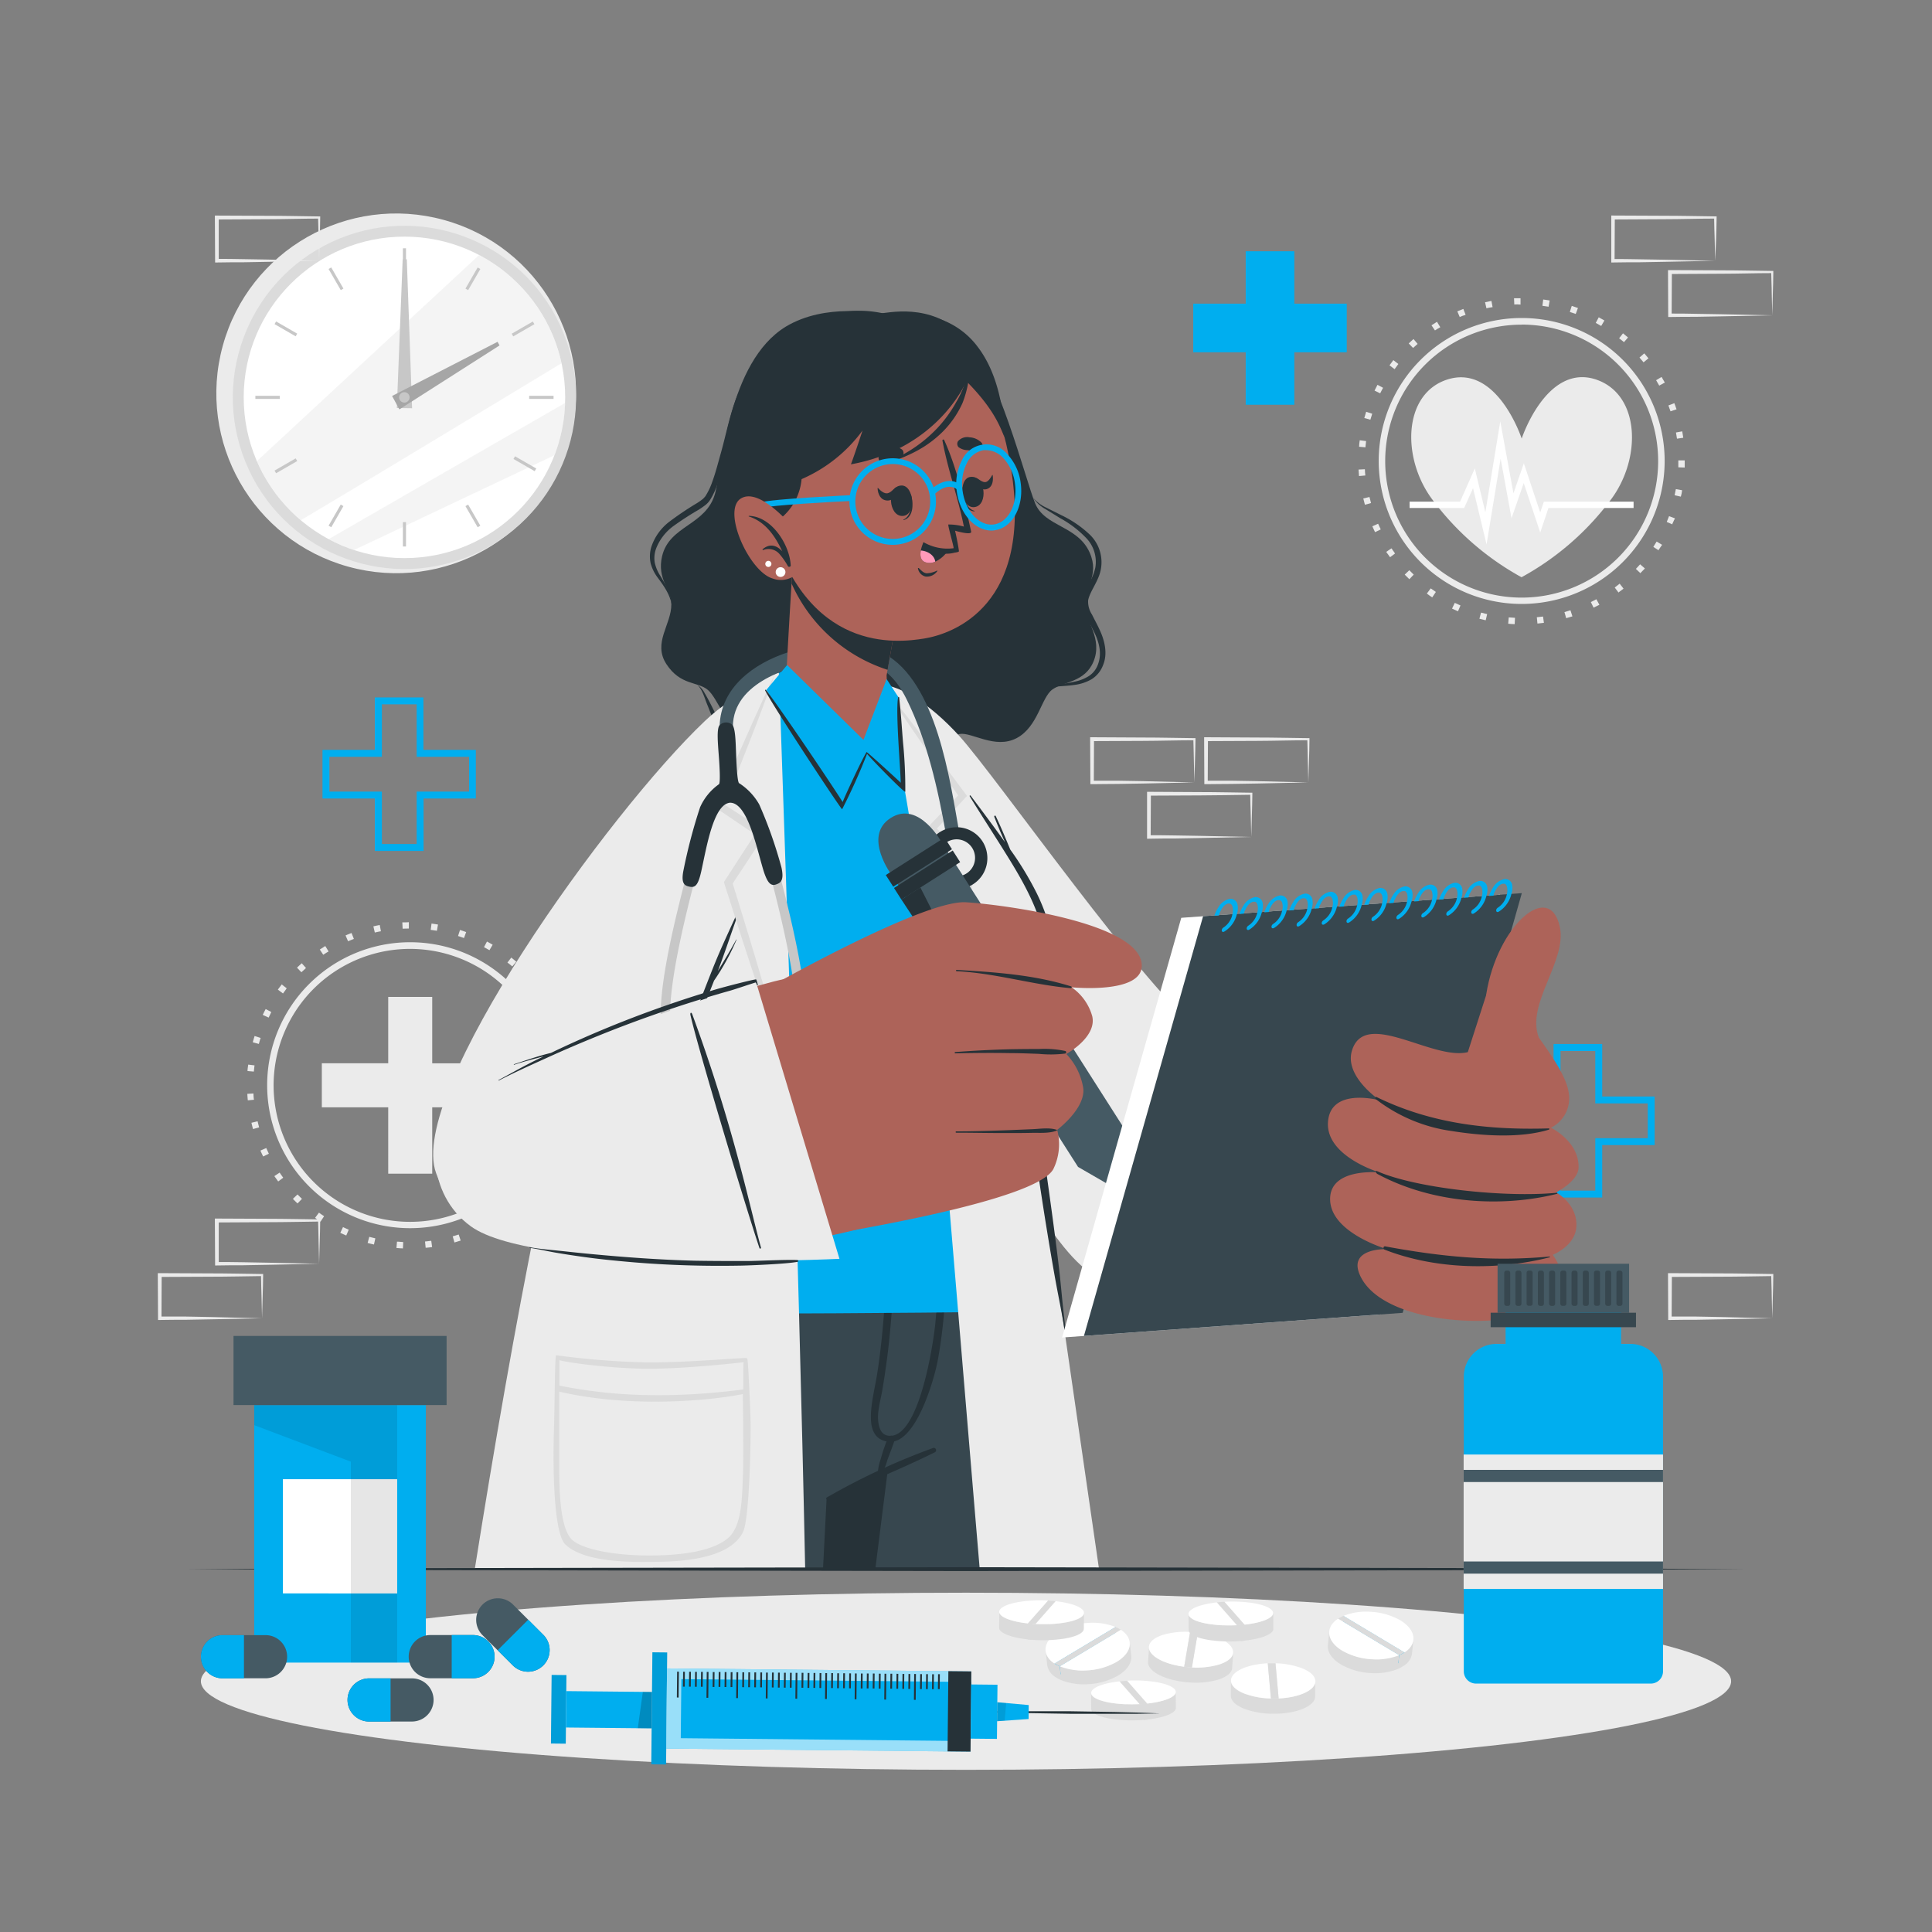 <svg xmlns="http://www.w3.org/2000/svg" viewBox="0 0 500 500"><rect x="0" y="0" width="500" height="500" fill="#808080" stroke="none"/><path d="M106.14 317.85a37 37 0 1 1 37-37 37 37 0 0 1-37 37m0-72.28a35.32 35.32 0 1 0 35.31 35.32 35.36 35.36 0 0 0-35.31-35.32" style="fill:#ebebeb"/><path d="M104.28 323.08c-.56 0-1.12-.06-1.68-.1l.14-1.64c.53 0 1.07.08 1.61.1Zm5.88-.15-.16-1.63c.54-.05 1.07-.12 1.61-.19l.22 1.63c-.55.08-1.1.14-1.67.19m-13.38-.85c-.55-.12-1.09-.26-1.64-.4l.43-1.59c.52.14 1.05.27 1.57.39Zm20.83-.53-.45-1.59c.52-.14 1-.3 1.55-.47l.51 1.57Zm-28-1.8c-.52-.22-1-.45-1.54-.69l.7-1.49c.49.24 1 .46 1.48.67Zm35.09-.9-.72-1.48c.49-.24 1-.48 1.44-.74l.78 1.45c-.52.26-1.02.52-1.53.77Zm-41.76-2.68c-.47-.31-.94-.63-1.39-1l1-1.34c.43.32.88.63 1.33.92Zm48.23-1.24-1-1.33 1.28-1 1 1.28c-.45.37-.86.72-1.31 1.05ZM77 311.45c-.41-.39-.81-.78-1.2-1.19l1.2-1.14c.38.39.76.77 1.15 1.14Zm59.82-1.53-1.19-1.13c.37-.39.73-.79 1.09-1.2l1.23 1.08c-.38.43-.75.84-1.14 1.25ZM72 305.76c-.33-.45-.65-.91-1-1.38l1.37-.91c.3.44.61.89.93 1.32Zm69.5-1.76-1.37-.9c.29-.45.58-.91.86-1.37l1.41.84c-.29.43-.59.94-.9 1.43m-73.39-4.7c-.25-.51-.48-1-.71-1.53l1.51-.66c.22.5.44 1 .67 1.47Zm77-2-1.51-.64c.21-.5.41-1 .6-1.51l1.54.58c-.25.53-.46 1.05-.68 1.57Zm-79.63-5.1c-.15-.54-.28-1.08-.41-1.63l1.6-.38c.12.53.25 1.05.4 1.57Zm81.93-2.12-1.6-.36c.12-.52.22-1.05.32-1.58l1.62.29c-.15.57-.26 1.1-.39 1.65Zm-83.28-5.32q-.08-.84-.12-1.68l1.59-.08q0 .81.12 1.62Zm84.25-2.19-1.64-.06v-1.79h1.65v.16c-.02.58-.03 1.12-.06 1.69Zm-82.68-5.24-1.64-.14c0-.56.11-1.12.18-1.67l1.63.2c-.06.54-.12 1.07-.17 1.61m80.61-2.25c-.08-.53-.16-1.07-.26-1.59l1.62-.3c.1.55.19 1.1.27 1.66ZM67 270.17l-1.59-.43q.23-.81.48-1.62l1.57.5c-.19.51-.34 1.03-.46 1.55m77.64-2.17c-.18-.52-.36-1-.55-1.53l1.54-.58c.2.52.39 1.05.57 1.58Zm-75.12-4.65-1.52-.7c.24-.51.49-1 .76-1.51l1.45.77c-.21.48-.46.96-.69 1.45Zm72.2-2c-.26-.47-.53-.94-.81-1.4l1.41-.85c.29.48.57 1 .84 1.46Zm-68.48-4.24-1.33-1c.33-.45.67-.9 1-1.34l1.29 1c-.31.47-.64.9-.96 1.34m64.42-1.79q-.51-.63-1-1.23l1.24-1.09c.37.42.73.85 1.08 1.28ZM78 251.62l-1.14-1.19c.41-.39.82-.77 1.24-1.14l1.09 1.23c-.38.36-.78.72-1.19 1.1m54.57-1.51c-.41-.36-.83-.7-1.25-1l1-1.29c.44.35.87.7 1.3 1.07Zm-48.9-3-.91-1.37 1.42-.91.86 1.41c-.44.24-.9.53-1.35.83Zm43-1.2-1.41-.79.77-1.45c.5.27 1 .54 1.47.83Zm-36.59-2.31-.65-1.51c.51-.22 1-.43 1.55-.63l.6 1.53c-.51.2-1.01.4-1.5.61m30-.83c-.51-.19-1-.36-1.54-.53l.51-1.57c.53.18 1.07.36 1.59.55ZM97 241.34l-.37-1.6c.54-.13 1.09-.24 1.65-.35l.3 1.62c-.58.1-1.07.21-1.58.33m16.07-.45c-.53-.09-1.06-.17-1.6-.24l.21-1.63c.56.07 1.12.16 1.67.25Zm-8.87-.54-.08-1.64c.56 0 1.12 0 1.69-.05v1.65c-.54 0-1.08.01-1.62.04Zm-3.73 63.4h11.39v-17.18h17.18v-11.39h-17.18V258h-11.39v17.18H83.29v11.39h17.18zm316.36-174.36a71.8 71.8 0 0 1-23.06 20 71.8 71.8 0 0 1-23-20c-8.12-10.74-7.72-27.56 3.89-31.2 12.84-4 19.15 15.31 19.15 15.31s6.4-19.45 19.16-15.31c11.53 3.81 11.97 20.46 3.86 31.2" style="fill:#ebebeb"/><path style="fill:#fff" d="m384.72 140.9-3.5-14.57-2.29 5.14H364.8v-1.65h13.07l3.81-8.59 2.73 11.36 3.86-23.54 3.41 18.62 2.69-7.77 4.24 12.73.94-2.81h23.22v1.64h-22.03l-2.13 6.36-4.27-12.81-3.16 9.12-2.82-15.45z"/><path d="M393.81 156.3a37 37 0 1 1 37-37 37 37 0 0 1-37 37m0-72.28a35.32 35.32 0 1 0 35.32 35.32A35.35 35.35 0 0 0 393.81 84Z" style="fill:#ebebeb"/><path d="M392 161.53c-.56 0-1.12-.06-1.68-.11l.14-1.64c.53.05 1.07.08 1.62.11Zm5.89-.15-.16-1.64c.54-.05 1.08-.11 1.61-.18l.22 1.63c-.56.07-1.16.14-1.72.19Zm-13.39-.85c-.55-.12-1.09-.26-1.63-.4l.42-1.59c.52.14 1.05.27 1.58.39Zm20.83-.54-.45-1.58c.52-.15 1-.3 1.55-.47l.51 1.57c-.58.17-1.12.33-1.66.49Zm-28-1.79c-.52-.22-1-.45-1.54-.69l.7-1.49 1.48.67Zm35.1-.91-.72-1.48c.48-.23 1-.48 1.43-.73l.78 1.44c-.57.27-1.07.53-1.57.77Zm-41.77-2.68c-.47-.31-.93-.63-1.39-1l1-1.34c.44.32.88.62 1.33.92Zm48.23-1.24-1-1.32c.44-.32.86-.65 1.28-1l1 1.29c-.46.36-.9.66-1.36 1.03Zm-54.15-3.47c-.41-.39-.81-.79-1.2-1.19l1.19-1.14q.56.57 1.14 1.14Zm59.82-1.53-1.19-1.14c.37-.39.73-.79 1.09-1.19l1.24 1.08c-.45.42-.83.88-1.22 1.25Zm-64.81-4.16c-.33-.46-.65-.91-1-1.38l1.36-.92c.3.45.61.89.93 1.33Zm69.51-1.78-1.38-.9c.29-.46.58-.91.86-1.38l1.41.85c-.37.48-.67 1-.97 1.43Zm-73.4-4.71c-.25-.5-.48-1-.7-1.52l1.5-.66c.22.49.44 1 .68 1.47Zm77-2-1.51-.64c.21-.49.41-1 .6-1.5l1.54.58c-.33.54-.49 1.07-.76 1.58Zm-79.62-5.09c-.15-.54-.29-1.09-.42-1.63l1.6-.38c.12.53.26 1.05.4 1.57Zm81.76-2.1-1.61-.36c.12-.53.23-1.06.32-1.59l1.62.29c-.06.56-.17 1.13-.33 1.66m-83.29-5.33q-.08-.83-.12-1.68l1.64-.08c0 .54.07 1.08.12 1.61ZM436 121l-1.65-.06v-1.79H436zm-82.64-5.24-1.63-.14c0-.56.1-1.12.17-1.68l1.64.21c-.06.55-.12 1.09-.17 1.63Zm80.64-2.23c-.07-.54-.16-1.07-.26-1.6l1.62-.3c.1.55.19 1.11.27 1.66Zm-79.33-4.91-1.59-.43c.15-.55.31-1.08.48-1.62l1.57.5c-.13.51-.34 1.03-.48 1.55Zm77.66-2.17c-.17-.51-.36-1-.55-1.52l1.54-.59q.3.8.57 1.59Zm-75.12-4.65-1.48-.71c.24-.51.5-1 .76-1.5l1.45.77c-.27.47-.51.96-.75 1.44Zm72.2-2c-.26-.48-.53-.94-.81-1.4l1.41-.85c.29.47.57 1 .84 1.45Zm-68.47-4.25-1.34-1q.5-.69 1-1.35l1.29 1c-.33.48-.66.92-.97 1.35Zm64.41-1.78c-.34-.42-.69-.83-1.05-1.24l1.24-1.08c.37.42.73.84 1.08 1.28Zm-59.64-3.71-1.14-1.18c.41-.39.82-.77 1.24-1.14l1.07 1.26c-.4.33-.8.69-1.19 1.06Zm54.57-1.51c-.41-.35-.83-.69-1.25-1l1-1.29c.44.35.87.71 1.3 1.08Zm-48.89-3-.92-1.36c.47-.32.94-.62 1.42-.91l.86 1.41c-.48.24-.94.53-1.38.82Zm43-1.19c-.46-.27-.93-.54-1.41-.79l.77-1.45c.5.26 1 .54 1.47.82Zm-36.59-2.27-.65-1.51q.76-.33 1.56-.63l.59 1.53c-.56.15-1.05.36-1.55.57Zm30-.84c-.51-.18-1-.36-1.53-.52l.5-1.57c.54.17 1.07.35 1.6.55Zm-23.1-1.42-.37-1.61c.54-.12 1.09-.24 1.65-.34l.3 1.61c-.57.06-1.1.18-1.62.3Zm16.07-.45c-.53-.09-1.06-.17-1.6-.24l.21-1.63c.56.07 1.12.15 1.67.25Zm-8.87-.54-.07-1.65h1.68v1.64c-.57-.07-1.11-.06-1.65-.03Z" style="fill:#ebebeb"/><circle cx="102.54" cy="101.8" r="46.54" transform="rotate(-74.64 102.536 101.802)" style="fill:#ebebeb"/><circle cx="104.67" cy="102.84" r="44.41" transform="rotate(-22.18 104.683 102.846)" style="fill:#dbdbdb"/><circle cx="104.67" cy="102.84" r="41.6" style="fill:#fff"/><path d="M145.34 94c-19 11.48-50.09 30.31-67.49 40.63a41.7 41.7 0 0 1-11.37-15.28L124 66a41.65 41.65 0 0 1 21.34 28m.91 10.29a41.2 41.2 0 0 1-2.75 13.52l-51.89 24.54a40.5 40.5 0 0 1-6.55-2.81c15.67-9.06 44.31-25.54 61.19-35.25" style="fill:#ebebeb;opacity:.5"/><path style="fill:#c7c7c7" d="M104.27 64.26h.8v6.31h-.8z"/><path transform="rotate(-30 86.946 72.157)" style="fill:#c7c7c7" d="M86.56 69h.8v6.31h-.8z"/><path transform="rotate(-60 73.98 85.124)" style="fill:#c7c7c7" d="M73.59 81.97h.8v6.31h-.8z"/><path style="fill:#c7c7c7" d="M66.09 102.44h6.31v.8h-6.31z"/><path transform="rotate(-30 73.994 120.567)" style="fill:#c7c7c7" d="M70.84 120.15h6.31v.8h-6.31z"/><path transform="rotate(-60.04 86.957 133.523)" style="fill:#c7c7c7" d="M83.81 133.12h6.31v.8h-6.31z"/><path style="fill:#c7c7c7" d="M104.27 135.12h.8v6.31h-.8z"/><path transform="rotate(-30 122.38 133.532)" style="fill:#c7c7c7" d="M121.99 130.37h.8v6.31h-.8z"/><path transform="matrix(.5 -.87 .87 .5 -36.73 177.5)" style="fill:#c7c7c7" d="M134.96 117.4h.8v6.31h-.8z"/><path style="fill:#c7c7c7" d="M136.95 102.44h6.31v.8h-6.31z"/><path transform="rotate(-30 135.388 85.137)" style="fill:#c7c7c7" d="M132.21 84.72h6.31v.8h-6.31z"/><path transform="rotate(-60.02 122.395 72.16)" style="fill:#c7c7c7" d="M119.24 71.75h6.31v.8h-6.31z"/><path style="fill:#c7c7c7" d="m105.28 67.11 1.37 38.54-3.95-.05 1.51-38.5z"/><path style="fill:#a6a6a6" d="m129.28 89.4-25.92 16.55-1.89-3.47 27.3-14.02z"/><path d="M106 102.84a1.35 1.35 0 1 1-1.35-1.35 1.35 1.35 0 0 1 1.35 1.35" style="fill:#c7c7c7"/><path d="m82.59 327.06-13.12.27-6.66.12c-2.23 0-4.47 0-6.7.05h-.44v-.44l-.06-11.19v-.51h.5l13.24.06c4.42 0 8.83.11 13.24.16h.28v.27c0 1.89-.09 3.78-.13 5.65Zm0 0-.14-5.66c0-1.86-.11-3.7-.13-5.53l.27.27c-4.41.05-8.82.16-13.24.16l-13.24.07.5-.5v11.19l-.45-.45c2.18 0 4.36 0 6.55.05l6.58.12Zm-14.77 14.11-13.12.27-6.66.12c-2.23 0-4.47 0-6.7.05h-.44v-.44L40.84 330v-.51h.5l13.24.06c4.41 0 8.83.11 13.24.16h.28v.29c0 1.89-.08 3.78-.13 5.65Zm0 0-.14-5.66c-.05-1.86-.11-3.7-.13-5.53l.27.27c-4.41.05-8.83.16-13.24.16l-13.24.06.5-.49-.05 11.19-.45-.45h6.55l6.58.12ZM338.6 202.49l-13.13.28-6.66.11c-2.22.05-4.46 0-6.69.06h-.44v-.45l-.05-11.19v-.5h.5l13.24.07c4.41 0 8.83.11 13.24.16h.28v.27c0 1.9-.08 3.79-.13 5.66Zm0 0-.14-5.65c0-1.86-.11-3.71-.13-5.54l.27.28c-4.41 0-8.83.15-13.24.16l-13.24.06.5-.5-.06 11.19-.44-.44h6.54l6.58.11Zm-14.77 14.11-13.13.28-6.7.12c-2.22 0-4.46 0-6.69.06h-.45v-12.14h.5l13.24.07c4.41 0 8.82.11 13.24.16h.27v.27c0 1.9-.09 3.79-.13 5.66Zm0 0-.14-5.65c-.05-1.86-.12-3.71-.14-5.54l.28.28c-4.42.05-8.83.15-13.24.16l-13.24.06.5-.5-.06 11.19-.44-.44c2.18 0 4.36 0 6.54.05l6.58.11Zm-14.72-14.11-13.12.28-6.66.11c-2.23.05-4.46 0-6.7.06h-.44v-.45l-.06-11.19v-.5h.5l13.24.07c4.42 0 8.83.11 13.24.16h.28v.27c0 1.9-.09 3.79-.13 5.66Zm0 0-.14-5.65c0-1.86-.11-3.71-.13-5.54l.27.28c-4.41 0-8.82.15-13.24.16l-13.24.06.5-.5-.05 11.19-.45-.44h6.55l6.58.11Zm149.55 138.68-13.13.27-6.66.12c-2.22 0-4.46 0-6.69.05h-.45v-.44l-.05-11.17v-.51h.5l13.24.06c4.41 0 8.83.11 13.24.16h.27v.29c0 1.89-.08 3.78-.13 5.65Zm0 0-.14-5.66c0-1.86-.12-3.7-.13-5.53l.27.27c-4.41.05-8.83.16-13.24.16l-13.24.06.5-.49-.06 11.19-.44-.45h6.54l6.58.12ZM443.89 67.49l-13.13.27-6.66.12c-2.22 0-4.46 0-6.69.05H417V55.78h.51l13.24.06c4.41 0 8.82.11 13.24.16h.27v.27c0 1.9-.09 3.78-.13 5.65Zm0 0-.14-5.66c-.05-1.86-.12-3.7-.14-5.53l.28.27c-4.42 0-8.83.16-13.24.16l-13.24.07.5-.5-.06 11.19-.44-.45c2.18 0 4.35 0 6.54.06l6.58.11Zm14.77 14.11-13.13.27-6.66.12c-2.22 0-4.46 0-6.69.05h-.45v-.44l-.05-11.19v-.51h.5l13.24.06c4.41 0 8.83.11 13.24.16h.27v.27c0 1.89-.08 3.78-.13 5.65Zm0 0-.14-5.66c0-1.86-.12-3.7-.13-5.53l.27.27c-4.41 0-8.83.16-13.24.16l-13.24.07.5-.5-.06 11.19-.44-.45c2.18 0 4.36 0 6.54.06l6.58.11ZM82.59 67.49l-13.12.27-6.66.12c-2.23 0-4.47 0-6.7.05h-.44v-.45l-.06-11.18v-.51h.5l13.24.06c4.42 0 8.83.11 13.24.16h.28v.27c0 1.9-.09 3.78-.13 5.65Zm0 0-.14-5.66c0-1.86-.11-3.7-.13-5.53l.27.27c-4.41 0-8.82.16-13.24.16l-13.24.07.5-.5v11.19l-.5-.49c2.18 0 4.36 0 6.55.06l6.58.11Z" style="fill:#ebebeb"/><ellipse cx="250" cy="435.11" rx="198.01" ry="22.92" style="fill:#ebebeb"/><path d="M109.62 220.22H97v-13.57H83.46v-12.58H97v-13.58h12.58v13.58h13.57v12.58h-13.53Zm-10.79-1.79h9v-13.57h13.57v-9h-13.57v-13.58h-9v13.58H85.25v9h13.58Zm315.82 91.49h-12.59v-13.57h-13.57v-12.58h13.57v-13.58h12.59v13.58h13.57v12.58h-13.57Zm-10.79-1.79h9v-13.57h13.57v-9h-13.57V272h-9v13.58h-13.58v9h13.58ZM348.54 78.59v12.58h-13.57v13.58h-12.58V91.17h-13.58V78.59h13.58V65.02h12.58v13.57z" style="fill:#00aeef"/><path d="M227.11 81.18c2.61-.08 13.54-3.15 22.58 5.78 8.56 8.45 15.69 37.19 18.2 43.3S278.89 136 282 143c2.7 6.07-1.54 9.14-1.28 13.86.21 3.67 4.71 8.5 2.27 14.36-2.21 5.33-7.64 5.15-10.58 7.18s-3.74 9.7-9.31 12.63-11.62-1.61-14.74-1.08-5.29 10.7-15.61 11.49-14.64-7.36-19.12-8.39-14.57 3.6-20.23-.89-7.61-11.37-10.2-13.6-7.06-1.1-10.71-6.65 1.29-10.23 1.25-15.54c0-3.7-3.77-6.51-2.4-12.39 1.89-8.08 11.43-7.94 13.73-16.3 1.8-6.55 3.29-34 18.3-43.15 10.4-6.25 23.74-3.35 23.74-3.35" style="fill:#263238"/><path d="M267.34 128.78a9.2 9.2 0 0 0 3.27 3l3.77 2.33a27.6 27.6 0 0 1 6.86 5.27 8.87 8.87 0 0 1 2.22 7.57 13.6 13.6 0 0 1-1.57 3.88 16 16 0 0 0-1.89 4.27 7.53 7.53 0 0 0 1.18 4.72c.69 1.34 1.43 2.6 2.05 3.9 1.25 2.56 1.92 5.39 1 8a6.06 6.06 0 0 1-2.35 3.19 11 11 0 0 1-3.92 1.53c-1.42.33-2.88.52-4.35.77a7.5 7.5 0 0 0-4.09 1.65 7.84 7.84 0 0 1 4.15-1.2c1.47-.13 2.95-.19 4.44-.41a11.8 11.8 0 0 0 4.35-1.44 7.28 7.28 0 0 0 3-3.65c1.27-3 .41-6.42-.85-9.11-.62-1.38-1.36-2.69-2-4a6.12 6.12 0 0 1-1-3.7c.5-2.46 2.79-5 3.31-8.14a9.94 9.94 0 0 0-2.77-8.74 28.5 28.5 0 0 0-7.41-5.11l-4-2a9.9 9.9 0 0 1-3.4-2.58M191 101.93c-2.06 4.91-3 10.18-4.42 15.24-.72 2.53-1.35 5.09-2.25 7.53a17.3 17.3 0 0 1-1.59 3.42 2.6 2.6 0 0 1-.51.67 3 3 0 0 1-.63.57c-.5.38-1 .73-1.59 1.07a80 80 0 0 0-6.64 4.48 13.54 13.54 0 0 0-4.82 6.67 8.45 8.45 0 0 0-.16 4.21 10.9 10.9 0 0 0 1.82 3.7c1.59 2.13 3.11 4.27 3.61 6.92-.1-2.7-1.58-5.14-2.92-7.37a10.2 10.2 0 0 1-1.46-3.47 7.2 7.2 0 0 1 .36-3.61 13.06 13.06 0 0 1 4.53-5.85 77 77 0 0 1 6.6-4.26c.56-.37 1.12-.75 1.67-1.18A5.6 5.6 0 0 0 184 129a18.6 18.6 0 0 0 1.69-3.78 65 65 0 0 0 2.06-7.74l1.52-7.8a68 68 0 0 1 1.73-7.75m-10.54 75.29c1.35 1.32 1.81 3.25 2.52 5s1.37 3.54 2.15 5.29a27.5 27.5 0 0 0 2.82 5.07 12.55 12.55 0 0 0 4.47 4c3.93 1.71 8.11.76 11.66-.49 1.81-.64 3.55-1.37 5.33-2a11.8 11.8 0 0 1 5.48-.86 11 11 0 0 0-5.71.06c-1.87.44-3.67 1-5.49 1.52-3.54 1-7.4 1.63-10.55.2a11.36 11.36 0 0 1-3.91-3.46 34 34 0 0 1-2.94-4.69c-.9-1.65-1.71-3.35-2.56-5-.44-.85-.89-1.69-1.38-2.51a5.7 5.7 0 0 0-1.89-2.13" style="fill:#263238"/><path style="fill:#37474f" d="M278.65 406.09h-86.62l-5.15-107.14h77.4z"/><path style="fill:#263238" d="m240.04 298.95-9.15 72.56-.01.11-.2 1.51-.37 2.97-.42 3.31-.15 1.18-.12.95-3.09 24.55h-34.5l-5.15-107.14zm21.02 107.14h-2.29c-.12-.95-.23-1.89-.35-2.84-3.08-25-6.07-50-8.67-75-.24-2.29-.48-4.59-.71-6.88 0-.36.58-.43.63-.07.21 1.54.43 3.08.63 4.62 3.7 26.7 7.22 53.44 10.76 80.17"/><path d="M256.42 298.87a.3.3 0 0 1 0 .08c-.23 1.07-2.76 12.81-6.1 27-.18.77-.36 1.55-.55 2.33a993 993 0 0 1-4.72 19c-3.52 13.59-7.13 25.77-9.59 29.78a3.9 3.9 0 0 1-1.09 1.27c-.8.47-2.5 1.31-4.61 2.3l-1.4.65-1.2.55c-4.8 2.2-10.57 4.72-13.24 5.83v.21l-.93 18.24H131.4l8.64-52 10.43-55.19Z" style="fill:#37474f"/><path d="M241.42 374.76A174.5 174.5 0 0 0 214 387.53a.31.31 0 0 0 .26.56c9.23-4 18.65-7.76 27.65-12.23a.6.6 0 0 0-.49-1.1m2.78-63.24c0-.32-.58-.39-.58 0 .07 11-.63 20.6-1.55 30.85-.43 4.75-4.25 31-12.5 29.12-1.38-.32-2.09-1.68-2.3-3.76-.26-2.51.68-5.57 1.09-8.06.92-5.5 1.65-11 2.12-16.58a150.3 150.3 0 0 0-.33-31.09.27.27 0 0 0-.53 0c0 14.36-.37 28.69-2.51 42.92-1 6.83-4.48 17.12 2.67 18.18s12-16.17 12.88-20.89c2.48-13.21 2.58-27.37 1.54-40.69" style="fill:#263238"/><path d="M229.79 372.16a44 44 0 0 0-1.86 5.44 12.6 12.6 0 0 0-.77 4.48c0 .29.42.32.57.12a15.6 15.6 0 0 0 1.92-4.35c.63-1.69 1.29-3.36 1.87-5.06a.92.92 0 0 0-1.73-.63m-61.03 5.46c-.82 9.5-1.79 19-2.81 28.47h-.89c1-9.5 2.14-19 3.37-28.48.03-.21.35-.21.33.01" style="fill:#263238"/><path d="M224.75 203.06c7.47 24.36 39.8 111.37 61.48 124.63 14.19 8.67 85.46 13.6 99.17 7.24 7.61-3.54 5.24-61.1-3.73-61.42-11.19-.4-66.2-1.88-72.29-4.79s-47.18-57.86-62.84-74.51c-26.99-28.72-26.77-7.37-21.79 8.85" style="fill:#ad6359"/><path d="m364.62 269.19-10.16 70.4s-57.88 1.7-73.66-11.21C258.31 310 226.06 217 222.4 202.45c-8.67-34.5 10.65-28.74 25.85-12 9.87 10.9 48.7 66.66 63.08 76.93 4.08 2.95 53.29 1.81 53.29 1.81" style="fill:#ebebeb"/><path d="M340.2 336.14c1.19-10.45 7.62-53 9.63-62.13.14-.63.58-.7.52 0-2.81 31.39-8 52-9.73 62.18-.05.24-.45.22-.42-.05" style="fill:#263238"/><path d="m264.31 272.81 9.67 66.5s-108.38 1.6-135.29-.29c0 0 21.95-124.33 50.88-155.75 14.47-15.71 31.46-14.53 42.29-3.55 2.74 2.78 35.43 46 38.87 62.49 3 14.56-6.42 30.6-6.42 30.6" style="fill:#00aeef"/><path d="M222.08 265.39a119 119 0 0 1 17.38-.29c2.87.21 5.72.54 8.57.94 1.42.2 2.85.35 4.27.49a18.3 18.3 0 0 0 4.5 0c.13 0 .16.18 0 .21a33 33 0 0 1-4.2.68 30 30 0 0 1-4.12 0c-2.92-.18-5.83-.49-8.75-.7-5.88-.42-11.76-.85-17.66-.84-.25 0-.26-.46.01-.49M209 273a129 129 0 0 1 14-3.24c2.36-.4 4.73-.66 7.12-.86 1.13-.09 2.28-.17 3.42-.23s2.52 0 3.77 0c.13 0 .17.19 0 .21-1.18.11-2.35.42-3.52.61l-3.54.54c-2.35.37-4.7.77-7.07 1.12-4.72.69-9.42 1.43-14.12 2.29-.3-.03-.34-.39-.06-.44" style="fill:#263238"/><path d="M208.38 406.09h-85.51c10-62.82 22-127.16 33.55-159.54 24.86-69.81 45.15-72.48 45.15-72.48v.08c.11 2.95 3 82.08 5.22 165.77.6 22.18 1.15 44.68 1.59 66.17" style="fill:#ebebeb"/><path d="M194.26 368.6c0-2.44-.54-14-.76-16.33 0-.27-.1-.81-.32-.81-3.19 0-14.26 1.13-25.41 1.13a202 202 0 0 1-23.83-1.86c-.37.11-.37 12.81-.57 18.95-.4 12.81.19 27.3 2.92 30 5.1 5 18.69 4.57 23 4.53s19.5-.05 23.07-7.89c1.52-3.51 1.94-21.39 1.9-27.72m-2 13c-.18 6.32-.38 12-2.81 15.33-2.08 2.81-7.95 5.64-21.46 5.63-9.76 0-18-1.79-20.25-4.39-2.7-3.11-3-12.05-3-17.39v-20.62c18.87 4.38 39.63 2.22 47.5.63.03.31.2 15.86.05 20.81Zm.05-22c-24.51 3.15-39.68.52-47.54-1v-6.57c3.37.85 14.71 2.2 23.21 2.2 7.91 0 19.53-1.1 24.46-1.69-.14 1.94-.04 6.16-.1 7.05Z" style="fill:#dbdbdb"/><path d="M199 206.89c-4.81 19.91-29.55 90.73-35.7 96.87-7.33 7.32-39.29 29.83-50.43-.14-7.72-20.75 44.74-93.49 69.53-117 12.1-11.41 24.65-13.09 16.6 20.27" style="fill:#ebebeb"/><path d="M190.54 243.17c-1.5 2.77-3.15 5.46-4.77 8.16q.57-1.5 1.11-3c1.56-4.31 3-8.67 4.59-13 .06-.14-.16-.19-.22-.06-1.67 3.75-3.44 7.47-5.07 11.25s-3 7.42-4.48 11.17c-2.91 7.55-5.86 15.09-8.56 22.72a125 125 0 0 0-4.1 12.88c0 .12.15.21.21.09 1.79-3.61 3.2-7.41 4.64-11.17s2.88-7.48 4.28-11.24 2.89-7.65 4.37-11.46c.74-1.92 1.51-3.82 2.26-5.73a60 60 0 0 0 5.83-10.62c.02 0-.07-.04-.09.01" style="fill:#263238"/><path d="M200.67 174.16q-4 8.44-7.76 17c-2.5 5.7-5.08 11.36-7.5 17.1l-.3.72.65.44 10.49 7.09L196 215c-2.85 4.26-5.61 8.57-8.39 12.87l-.27.42.15.46c2.81 8.71 5.52 17.45 8.47 26.12s5.84 17.35 8.94 26q-3.57-13.28-7.48-26.43c-2.52-8.8-5.28-17.52-7.94-26.28l-.12.88c2.82-4.27 5.66-8.53 8.42-12.85l.57-.9-.87-.57-10.62-6.9.36 1.16c2.38-5.75 4.58-11.57 6.88-17.35s4.43-11.63 6.57-17.47" style="fill:#dbdbdb"/><path d="M284.43 406.09h-30.88c-1.83-21.63-3.71-44.24-5.57-66.47-2.65-31.77-5.27-62.77-7.71-89.07a539 539 0 0 0-11.53-72.72c-.14-.61-.23-1-.25-1.05a13.6 13.6 0 0 1 3.27 2.85 1 1 0 0 0 .1.1l.33.37a3 3 0 0 1 .25.28c5.31 5.83 14.19 17.75 22.09 30 7.62 11.8 14.34 23.89 16 31.07l.09.4c.05.23.09.45.13.67a39 39 0 0 1 .55 5.76 44.17 44.17 0 0 1-5.91 22.49 1.4 1.4 0 0 1-.09.17c-.26.44-.42.67-.42.67v.11L275 341Z" style="fill:#ebebeb"/><path d="M260.06 220.52c-3-4.82-6.13-9.59-9.1-14.45-.09-.14.13-.3.23-.17 3 4 6 8 8.91 12.07-1-2.17-1.91-4.35-2.78-6.57-.1-.25.25-.46.37-.21 1.35 2.85 2.56 5.75 3.76 8.67a83 83 0 0 1 6.92 11.44c4.13 8.49 5.91 17.77 3.67 27.05a33.7 33.7 0 0 1-2.7 7.4c-.8 1.6-3.41 5.08-3.39 5.18 1.7 9.48 3 19.07 4.31 28.61s2.72 19.3 3.85 29c.63 5.48 1 11 1.84 16.47 0 .2-.28.28-.31.08-.69-4.76-1.72-9.47-2.57-14.21s-1.64-9.48-2.41-14.24c-1.54-9.6-2.92-19.24-4.31-28.87-.78-5.44-1.64-10.89-2.26-16.36-.07-.6 2.39-4.48 3.12-6a39 39 0 0 0 2.38-6.26 35 35 0 0 0 1.14-13.47c-1.05-9.22-5.83-17.43-10.67-25.16" style="fill:#263238"/><path d="M228.74 177.83q4.78 7.26 9.73 14.39c3.32 4.74 6.56 9.54 9.94 14.23l.07-1.12-8.12 8.51-.67.7.71.69c3.42 3.31 6.9 6.56 10.37 9.82l-.29-.84c-1.26 8.82-2.61 17.62-3.73 26.46s-2.31 17.67-3.28 26.53c1.68-8.76 3.21-17.53 4.68-26.32s2.84-17.59 4.24-26.38l.08-.5-.37-.35c-3.43-3.3-6.86-6.61-10.34-9.85v1.39l8-8.66.5-.54-.43-.58c-3.41-4.67-7-9.24-10.44-13.87s-7.04-9.17-10.65-13.71" style="fill:#dbdbdb"/><path d="M189.7 189.07c-.81-11.83 13.52-16.53 22.38-17.75 10.49-1.44 17.48-.57 22.53 9.61 5.32 10.73 8.11 23.18 10.2 34.93.39 2.19 3.81 1.64 3.42-.56-2.41-13.53-5.87-38.78-19.35-46.12-12.41-6.77-44 .4-42.6 20.44.15 2.23 3.57 1.66 3.42-.55" style="fill:#455a64"/><path d="M255.42 220.77a8 8 0 1 1-9.12-6.58 7.95 7.95 0 0 1 9.12 6.58" style="fill:#263238"/><path d="M252.29 221.28a4.79 4.79 0 1 1-5.49-4 4.78 4.78 0 0 1 5.49 4" style="fill:#ebebeb"/><path d="M201.73 226.13c8.75 33.23 7.4 41.35 4.64 45.17a22 22 0 0 1-7.8 6.3l-1-2.19.5 1.09-.5-1.09a20 20 0 0 0 6.85-5.52c2-2.76 3.64-10.24-5-43.15Z" style="fill:#c7c7c7"/><rect x="195.1" y="272.5" width="5.14" height="8.36" rx="1.11" transform="rotate(-118.98 197.667 276.68)" style="fill:#263238"/><path d="M180 227c-6.59 25-8.18 38.76-5 43.15a19.94 19.94 0 0 0 6.85 5.51l-1 2.2a22 22 0 0 1-7.8-6.3c-3.78-5.22-2.44-18.31 4.63-45.17Z" style="fill:#c7c7c7"/><rect x="179.2" y="272.72" width="5.14" height="8.36" rx="1.11" transform="rotate(-61.06 181.799 276.906)" style="fill:#263238"/><path d="M176.87 225.3a138 138 0 0 1 4.31-16.38A14.5 14.5 0 0 1 186 203c.48-.05.27-4.27 0-7.71-.22-3-.54-6.58.19-7.56a2.38 2.38 0 0 1 3.31-.17c.83.89.88 4.45 1 7.5.12 3.45.36 7.66.84 7.66a15.8 15.8 0 0 1 5.15 5.47 114 114 0 0 1 5.76 16.35c.77 3.56-.4 4-1.42 4.36-1.44.49-2.36-.5-3.49-4.44-1.8-6.24-4.07-16.75-8.42-16.72-4.31.44-6.06 11.57-7.44 17.78-.87 3.89-1.69 4.26-3.18 3.92-1.04-.25-2.11-.69-1.43-4.14" style="fill:#263238"/><path d="M229.45 174.79s1 19.27-2.56 19.59c-10.79 1-22.79-13.84-23.45-16.19-.17-.6.7-15.56 1.41-27.19.45-7.48.84-13.58.84-13.58l27.57 15.8-3.55 20.13Z" style="fill:#ad6359"/><path d="m233.26 153.22-3.55 20.13A41 41 0 0 1 204.85 151c.45-7.48.84-13.58.84-13.58l3.47 1.84Z" style="fill:#263238"/><path d="M261.64 121.16c5.75 35.42-14.82 42.86-22.46 44.09-6.93 1.12-30.68 4.05-40.06-30.59s5.27-48.5 21-51.9 35.77 2.98 41.52 38.4" style="fill:#ad6359"/><path d="M253 116.79a23 23 0 0 1-2.47-.29 4 4 0 0 1-2.45-.77 1.28 1.28 0 0 1-.14-1.55 3.15 3.15 0 0 1 3-1 4.6 4.6 0 0 1 3.06 1.37 1.36 1.36 0 0 1-1 2.24m-24 3.08c.83-.18 1.56-.48 2.36-.73a4 4 0 0 0 2.28-1.21 1.27 1.27 0 0 0-.15-1.55 3.14 3.14 0 0 0-3.17-.45 4.65 4.65 0 0 0-2.76 1.9 1.37 1.37 0 0 0 1.44 2.04m6.73 8.07c0-.09-.17.13-.16.23.36 2.42.36 5.25-1.75 6.31-.06 0 0 .15 0 .13 2.67-.68 2.64-4.44 1.91-6.67" style="fill:#263238"/><path d="M233.27 125.65c-3.93.15-3.34 8 .31 7.88s2.99-8.01-.31-7.88" style="fill:#263238"/><path d="M231.76 126.18c-.65.5-1.27 1.34-2.09 1.48s-1.74-.6-2.42-1.35c-.07-.07-.14 0-.13.11.09 1.5.79 3 2.42 3.11s2.45-1.32 2.71-2.87c.05-.28-.25-.66-.49-.48m17.36-.05c0-.1.2.1.2.2.09 2.44.6 5.22 2.86 5.88.07 0 .07.15 0 .14-2.73-.19-3.37-3.9-3.06-6.22" style="fill:#263238"/><path d="M251.12 123.43c3.9-.56 4.74 7.28 1.13 7.8s-4.4-7.32-1.13-7.8" style="fill:#263238"/><path d="M252.81 123.77c.67.35 1.36 1 2.11 1s1.4-1 1.86-1.82c.05-.09.12 0 .13.07.21 1.5-.12 3.11-1.53 3.55s-2.39-.78-2.91-2.23c-.09-.26.07-.71.34-.57M237.76 147c.6.55 1.21 1.32 2.1 1.37a6.5 6.5 0 0 0 2.61-.69.08.08 0 0 1 .1.12 3.28 3.28 0 0 1-3 1.42 2.6 2.6 0 0 1-2-2.1c-.08-.12.1-.12.19-.12m9.41-9.66s.82 3.59 1 5.31c0 .16-.4.27-1 .36h-.06a8.16 8.16 0 0 1-8.18-2.35c-.14-.16.06-.35.23-.26a12.35 12.35 0 0 0 7.63 1.48c.08-.48-1.61-6.1-1.34-6.14a14.6 14.6 0 0 1 4 .54c-1.49-7.53-4.18-14.76-5.55-22.28a.24.24 0 0 1 .44-.15c3.35 7.38 5.26 16 7 23.74.18.96-3.46-.02-4.17-.25" style="fill:#263238"/><path d="M245.22 142.67a8.1 8.1 0 0 1-3.17 2.69 3.62 3.62 0 0 1-2.24.24c-1.64-.35-1.74-1.84-1.5-3.13a8.7 8.7 0 0 1 .64-2 10.55 10.55 0 0 0 6.27 2.2" style="fill:#263238"/><path d="M242.05 145.36a3.62 3.62 0 0 1-2.24.24c-1.64-.35-1.74-1.84-1.5-3.13 1.74.11 3.52 1.21 3.74 2.89" style="fill:#ff99ba"/><path d="M199.12 136a14.78 14.78 0 0 0 8.33-12 38.5 38.5 0 0 0 15.77-12.58c-.24.74-2 6.07-3 8.75 22.76-4.14 29.88-21.51 29.88-21.51 7.35 7.39 8.8 12.11 9.85 14.46 0 0 .24-14-6.9-23.33a20.62 20.62 0 0 0-21.3-7.79 28.79 28.79 0 0 0-30.84 8c-14.85 16-1.79 46-1.79 46" style="fill:#263238"/><path d="M237.54 116.54a42 42 0 0 1-11.68 4.23s-.05 0 0 0a35.74 35.74 0 0 0 16.74-10 33.3 33.3 0 0 0 4.94-6.84 23.5 23.5 0 0 0 3.07-8.66.18.18 0 0 1 .35 0 27.4 27.4 0 0 1-1.85 9 25 25 0 0 1-5.11 7.43 28.7 28.7 0 0 1-6.47 4.84" style="fill:#263238"/><path d="M231.29 141a11.2 11.2 0 1 1 10.53-14.21 11.21 11.21 0 0 1-7.78 13.8 11.4 11.4 0 0 1-2.75.41m-.48-20.9a9.5 9.5 0 0 0-2.39.36 9.69 9.69 0 1 0 2.39-.36m25.91 17.2c-4.28.1-8.27-4.2-9.09-10a13.36 13.36 0 0 1 1.26-8.08 7 7 0 0 1 11.82-1.67 13.36 13.36 0 0 1 3.44 7.43c.86 6.11-2.14 11.61-6.7 12.25a4.4 4.4 0 0 1-.73.07m-1.61-20.8a6 6 0 0 0-.57 0 6 6 0 0 0-4.33 3.39 11.87 11.87 0 0 0-1.09 7.17c.74 5.3 4.38 9.19 8.12 8.66s6.17-5.27 5.43-10.56a12 12 0 0 0-3-6.6 6.15 6.15 0 0 0-4.56-2.06" style="fill:#00aeef"/><path d="m241.63 128.14-1.12-1c1.49-1.65 5.11-4.09 8.22-1.58l-.94 1.17c-2.79-2.26-6.03 1.27-6.16 1.41M192.61 138l-1.41-.5c.23-.66 2.35-6.47 5.58-7.47 3-.93 23.17-1.87 24-1.9l.07 1.49c-5.77.26-21.31 1.12-23.64 1.84-2.12.62-4.04 4.9-4.6 6.54" style="fill:#00aeef"/><path d="M205.19 136.47s-8.64-10.59-13.51-7.42S193.9 148 200 149.73a6.06 6.06 0 0 0 7.86-3.85Z" style="fill:#ad6359"/><path d="M193.83 133.51a.08.08 0 0 0 0 .16c4.29 1.38 6.78 5.09 8.62 9-1.36-1.45-3.11-2.17-5.07-.54-.1.09 0 .25.13.22a3.72 3.72 0 0 1 4.19 1 18 18 0 0 1 2.21 3.17c.22.36.88.11.71-.31v-.1c-.35-5.35-5.04-12.49-10.79-12.6" style="fill:#263238"/><path d="M203.26 147.9a1.26 1.26 0 1 1-2.51.12 1.26 1.26 0 0 1 2.51-.12m-3.62-2a.79.79 0 1 1-1.58.08.79.79 0 0 1 1.58-.08" style="fill:#fff"/><path d="m229.46 175.76-6 15.72-19.76-19.37-5.37 6.44s19.56 31 19.65 29.58l6.17-13.57 9.46 9.18-1.2-23.47Z" style="fill:#00aeef"/><path d="M233.7 192.1c-.32-3.87-.55-7.77-1-11.62 0-.14-.24-.2-.27 0-.7 3.75.63 18.54.68 22.09-.39-.4-8.76-8.07-8.84-7.94-1.35 2.16-5.88 12-6.19 12.94-3.09-4.92-16.19-24.32-19.83-29a.13.13 0 0 0-.23.14c2.75 5.21 19.69 30.81 19.92 30.73a153 153 0 0 0 6.45-14.34c1.42 1.68 9.88 10.35 9.9 9.78a121 121 0 0 0-.59-12.78" style="fill:#263238"/><path d="M230.86 226.6s-7.73-10.2-.35-14.91 13.37 6.6 13.37 6.6Z" style="fill:#455a64"/><path d="m292 293.72 1.07 12.47.38 4.12-3.61-2.05L279 302l-48.39-75.84 13-8.31z" style="fill:#455a64"/><path style="fill:#37474f" d="m293.1 306.21.36 4.11-3.6-2.05z"/><path transform="rotate(-32.54 237.808 223.117)" style="fill:#263238" d="M228.79 221.33h18.03v3.58h-18.03z"/><path transform="rotate(-32.54 239.956 226.458)" style="fill:#263238" d="M230.91 224.66h18.03v3.58h-18.03z"/><path style="fill:#263238" d="m233.29 232.81 4.9-3.13L253 258.85l-1.87 1.04z"/><path d="M203 253.37c7.43-1.47 30 62.05 19.15 64.74-48.16 12-87.59 4.44-96.93 0-12.25-5.87-13.27-21.6-8.15-28.86 8.93-12.59 74.41-33.59 85.93-35.88" style="fill:#ad6359"/><path d="M295.49 250c-.12 7.33-18.17 5.51-18.17 5.51a13.5 13.5 0 0 1 5.35 7.49c1.25 5.43-6.71 9.77-6.71 9.77a16.7 16.7 0 0 1 4.38 8.79c.67 5.32-6.74 10.84-6.74 10.84a14.62 14.62 0 0 1-1 10.16c-4.47 8.26-54.35 16.24-60.56 17.37l-12-65s39.19-22.16 50-21.42c9.09.55 45.63 5.26 45.45 16.49" style="fill:#ad6359"/><path d="M277.18 255.27c-9.52-3-19.74-3.69-29.6-4.26a.17.17 0 0 0 0 .34c9.82.45 19.75 3.54 29.53 4.39a.24.24 0 0 0 .07-.47M275.71 272a26 26 0 0 0-6.78-.52q-3.62 0-7.23.06-7.24.18-14.46.73c-.21 0-.24.34 0 .34 4.8-.11 9.61-.15 14.42-.06 2.41 0 4.81.11 7.22.19a31 31 0 0 0 6.8-.08.35.35 0 0 0 .03-.66m-2.32 20.37c-1.86-.6-4.19-.23-6.12-.14l-6.6.27c-4.39.15-8.78.3-13.18.3-.22 0-.24.34 0 .34 4.47 0 8.94.11 13.4.09 2.2 0 4.39 0 6.59-.06 1.86 0 4.2.15 6-.58a.12.12 0 0 0-.09-.22" style="fill:#263238"/><path d="m195.68 254.21 21.57 71.57s-78.56 3.83-95.41-8.42c-11.71-8.52-10.74-24.55-5.45-30.07 11.55-12.05 79.29-33.08 79.29-33.08" style="fill:#ebebeb"/><path d="M196.55 323c-3.39-10-15.78-51.2-17.86-60.29-.14-.63.22-.87.46-.24 10.88 29.59 15 50.45 17.79 60.38.06.27-.3.42-.39.15m-.85-69.53c-.43-.09-8 1.87-10.42 2.58q-7.09 2.11-14.08 4.58a287 287 0 0 0-27.28 11.22l-1.33.64c-3.25.78-6.42 1.9-9.58 2.94-.09 0 0 .17 0 .14 2.53-.84 5.1-1.5 7.67-2.18-1.42.69-2.85 1.39-4.25 2.12-2.49 1.29-4.92 2.68-7.39 4a.07.07 0 1 0 .07.12c4.15-2.15 8.46-4.06 12.72-6s8.7-3.83 13.1-5.61c8.67-3.51 17.51-6.65 26.46-9.41 2.52-.77 5-1.51 7.58-2.23 1.24-.35 6.4-2.1 6.62-2.12a2.2 2.2 0 0 1 .27.6c.06.21.3.21.25 0a6.2 6.2 0 0 0-.41-1.39m10.64 72.63c-2.28-.16-10.69.25-12.94.25-4.54 0-9.07 0-13.61-.08-9.12-.24-18.2-.9-27.28-1.77-2.51-.24-5-.51-7.54-.78s-5.27-.47-7.85-.94c-.1 0-.14.14 0 .16 2.26.33 4.48.86 6.73 1.25s4.51.73 6.78 1.05c4.54.64 9.1 1.09 13.67 1.47 9.12.75 18.3 1 27.45.83 2.58-.05 12.21-.45 14.71-1 .25-.01.14-.42-.12-.44" style="fill:#263238"/><path style="fill:#fff" d="m357.37 340.17-82.5 5.98 30.84-108.62 82.5-5.98z"/><path style="fill:#37474f" d="m363.01 339.76-82.49 5.98 30.84-108.62 82.49-5.98z"/><path d="M320.12 236.5a7.25 7.25 0 0 1-3.22 4.56c-.75.48-1-.53-.29-1a5.5 5.5 0 0 0 2.2-2.89c.05-.19.11-.41.14-.6a3.83 3.83 0 0 0 0-2 1.28 1.28 0 0 0-.51-.69.2.2 0 0 1-.06-.05s-.09 0-.1 0a.6.6 0 0 1-.16 0 1.1 1.1 0 0 0-.58.09 2.4 2.4 0 0 0-.9.68 5.2 5.2 0 0 0-.74 1.16 6 6 0 0 0-.32.63v.15a.8.8 0 0 0-.08.22s-.06.09-.05.14l-1.17.09a9 9 0 0 1 1-2.12 4.52 4.52 0 0 1 3-2.25 1.82 1.82 0 0 1 2 1.56 4.7 4.7 0 0 1-.16 2.32m6.46-.5a7.33 7.33 0 0 1-3.22 4.56c-.76.48-1-.53-.29-1a5.42 5.42 0 0 0 2.19-2.89 4.4 4.4 0 0 0 .15-.6 3.83 3.83 0 0 0 0-2 1.3 1.3 0 0 0-.52-.69.1.1 0 0 1-.05 0s-.09 0-.11 0h-.15a1.1 1.1 0 0 0-.58.09 2.4 2.4 0 0 0-.9.68 4.6 4.6 0 0 0-.74 1.16 6 6 0 0 0-.32.64v.14a.7.7 0 0 0-.09.22c0 .05-.05.1 0 .14l-1.17.09a8.5 8.5 0 0 1 1-2.12 4.5 4.5 0 0 1 3-2.25 1.83 1.83 0 0 1 2 1.56 4.8 4.8 0 0 1-.2 2.27m6.42-.44a7.35 7.35 0 0 1-3.23 4.57c-.75.47-1-.54-.29-1a5.44 5.44 0 0 0 2.2-2.89c0-.19.12-.4.15-.59a4 4 0 0 0 0-2 1.23 1.23 0 0 0-.51-.69H331a1 1 0 0 0-.57.08 2.4 2.4 0 0 0-.91.68 5.2 5.2 0 0 0-.74 1.16c-.12.2-.21.42-.32.64v.14a1 1 0 0 0-.08.22c0 .05-.05.1 0 .14l-1.17.09a8.5 8.5 0 0 1 1-2.12 4.5 4.5 0 0 1 3-2.24 1.81 1.81 0 0 1 2 1.55 4.8 4.8 0 0 1-.21 2.26m6.49-.47a7.3 7.3 0 0 1-3.22 4.57c-.75.48-1-.54-.29-1a5.53 5.53 0 0 0 2.2-2.89c.05-.2.11-.41.14-.6a3.86 3.86 0 0 0 0-2 1.3 1.3 0 0 0-.51-.69h-.32a.93.93 0 0 0-.58.09 2.26 2.26 0 0 0-.9.67 5.2 5.2 0 0 0-.74 1.16 6 6 0 0 0-.32.64v.14a1.2 1.2 0 0 0-.08.22c0 .05-.06.1-.05.15l-1.17.08a9 9 0 0 1 1-2.12 4.5 4.5 0 0 1 3-2.24 1.81 1.81 0 0 1 2 1.55 4.7 4.7 0 0 1-.16 2.27m6.51-.47a7.37 7.37 0 0 1-3.22 4.57c-.76.48-1-.54-.29-1a5.46 5.46 0 0 0 2.19-2.89 4.4 4.4 0 0 0 .15-.6 3.8 3.8 0 0 0 0-2 1.32 1.32 0 0 0-.52-.7.1.1 0 0 1-.05 0s-.09 0-.11 0H344a1 1 0 0 0-.58.09 2.36 2.36 0 0 0-.9.67 4.8 4.8 0 0 0-.74 1.17 5 5 0 0 0-.32.63v.14a.8.8 0 0 0-.09.22c0 .05-.05.1 0 .15l-1.17.08a8.5 8.5 0 0 1 1-2.12 4.5 4.5 0 0 1 3-2.24 1.82 1.82 0 0 1 2 1.55 4.8 4.8 0 0 1-.2 2.28m6.41-.46a7.36 7.36 0 0 1-3.23 4.56c-.75.48-1-.54-.29-1a5.48 5.48 0 0 0 2.2-2.89c.05-.19.12-.41.15-.6a3.93 3.93 0 0 0 0-2 1.3 1.3 0 0 0-.51-.7h-.16a.6.6 0 0 1-.16 0 1 1 0 0 0-.57.09 2.3 2.3 0 0 0-.91.68 5.2 5.2 0 0 0-.74 1.16c-.12.19-.21.41-.32.63v.15a1 1 0 0 0-.08.21.3.3 0 0 0 0 .15l-1.17.08a8.6 8.6 0 0 1 1-2.11 4.53 4.53 0 0 1 3-2.25 1.81 1.81 0 0 1 2 1.55 4.86 4.86 0 0 1-.21 2.29m6.45-.47a7.25 7.25 0 0 1-3.22 4.56c-.75.48-1-.53-.29-1a5.5 5.5 0 0 0 2.2-2.89c.05-.19.11-.41.14-.6a3.83 3.83 0 0 0 0-2 1.28 1.28 0 0 0-.51-.69.2.2 0 0 1-.06-.05s-.09 0-.1 0a.6.6 0 0 1-.16 0 1.1 1.1 0 0 0-.58.09 2.4 2.4 0 0 0-.9.68 4.8 4.8 0 0 0-.74 1.16 6 6 0 0 0-.32.63v.15a1.5 1.5 0 0 0-.09.22s-.05.09 0 .14l-1.17.09a9 9 0 0 1 1-2.12 4.52 4.52 0 0 1 3-2.25 1.82 1.82 0 0 1 2 1.56 4.7 4.7 0 0 1-.2 2.32m6.46-.47a7.33 7.33 0 0 1-3.22 4.56c-.76.48-1-.53-.29-1a5.42 5.42 0 0 0 2.19-2.88 4.4 4.4 0 0 0 .15-.6 3.93 3.93 0 0 0 0-2 1.3 1.3 0 0 0-.52-.69.1.1 0 0 1-.05 0s-.09 0-.11 0h-.15a1.1 1.1 0 0 0-.58.09 2.4 2.4 0 0 0-.9.68 4.6 4.6 0 0 0-.74 1.16 6 6 0 0 0-.32.64v.14a.7.7 0 0 0-.09.22c0 .05-.05.1 0 .14l-1.17.09a8.5 8.5 0 0 1 1-2.12 4.5 4.5 0 0 1 3-2.25 1.83 1.83 0 0 1 2 1.56 4.8 4.8 0 0 1-.2 2.26m6.46-.47a7.35 7.35 0 0 1-3.23 4.57c-.75.47-1-.54-.29-1a5.44 5.44 0 0 0 2.2-2.89c.05-.19.12-.4.15-.59a4 4 0 0 0 0-2 1.23 1.23 0 0 0-.51-.69h-.32a1 1 0 0 0-.57.08 2.4 2.4 0 0 0-.91.68 5.2 5.2 0 0 0-.74 1.16c-.12.2-.21.42-.32.64v.14a1.2 1.2 0 0 0-.08.22v.14l-1.17.09a8.5 8.5 0 0 1 1-2.12 4.5 4.5 0 0 1 3-2.24 1.81 1.81 0 0 1 2 1.55 4.8 4.8 0 0 1-.21 2.26m6.45-.47a7.3 7.3 0 0 1-3.22 4.57c-.75.48-1-.54-.29-1a5.57 5.57 0 0 0 2.2-2.89c.05-.2.11-.41.14-.6a3.86 3.86 0 0 0 0-2 1.3 1.3 0 0 0-.51-.69h-.32a.93.93 0 0 0-.58.09 2.26 2.26 0 0 0-.9.67 4.8 4.8 0 0 0-.74 1.16 6 6 0 0 0-.32.64v.14a1.3 1.3 0 0 0-.09.22c0 .05-.05.1 0 .15l-1.17.08a9 9 0 0 1 1-2.12 4.5 4.5 0 0 1 3-2.24 1.81 1.81 0 0 1 2 1.55 4.7 4.7 0 0 1-.2 2.27m6.46-.47a7.37 7.37 0 0 1-3.22 4.57c-.76.48-1-.54-.29-1a5.46 5.46 0 0 0 2.19-2.89 4.4 4.4 0 0 0 .15-.6 3.93 3.93 0 0 0 0-2 1.32 1.32 0 0 0-.52-.7.1.1 0 0 1-.05 0s-.09 0-.11 0h-.15a1 1 0 0 0-.58.09 2.36 2.36 0 0 0-.9.67 5 5 0 0 0-.75 1.17 5 5 0 0 0-.31.63v.14a.8.8 0 0 0-.09.22c0 .05-.05.1 0 .15l-1.17.08a8.5 8.5 0 0 1 1-2.12 4.5 4.5 0 0 1 3-2.24 1.82 1.82 0 0 1 2 1.55 4.8 4.8 0 0 1-.2 2.28m6.46-.46a7.36 7.36 0 0 1-3.23 4.56c-.75.48-1-.54-.29-1a5.48 5.48 0 0 0 2.2-2.89c.05-.19.11-.41.15-.6a3.93 3.93 0 0 0 0-2 1.3 1.3 0 0 0-.51-.7h-.16a.6.6 0 0 1-.16 0 1 1 0 0 0-.57.09 2.3 2.3 0 0 0-.91.68 5.2 5.2 0 0 0-.74 1.16c-.12.19-.21.41-.32.63v.15a1 1 0 0 0-.08.21.3.3 0 0 0 0 .15l-1.17.08a8.8 8.8 0 0 1 1-2.12 4.55 4.55 0 0 1 3-2.24 1.81 1.81 0 0 1 2 1.55 4.86 4.86 0 0 1-.21 2.29" style="fill:#00aeef"/><path d="M389.79 255.56c4.37 8.93 15.23 20 16.2 27.29a8.47 8.47 0 0 1-4.61 9s7.37 3.57 7.15 10.36c-.12 3.5-5.8 6.38-5.8 6.38s5.77 3.12 5.21 9.15c-.46 4.8-6.08 7-6.08 7S406 330.29 404 335c-4.11 9.62-45.52 10.1-52.09-5.08-3.07-7.07 7.05-6.64 7.05-6.64s-14.4-4.13-14.72-12.67 12.8-7.18 12.8-7.18-13.92-4.13-13.36-13c.59-9.24 13.48-5.64 13.48-5.64s-9.28-6.14-7.29-12.84c3.28-11.06 20.87 2.6 30 .34l4.85-15.07Z" style="fill:#ad6359"/><path d="M398.24 268.51c-3.39-8.82 7.45-19.88 5.41-28.77-2.75-12-16.2-.06-19 17.5l.2 14Z" style="fill:#ad6359"/><path d="M401 325.19c.13 0 .18.18 0 .21-13.58 3.48-29.57 3.14-42.68-2-.43-.17-.34-.94.17-.84 14.6 2.7 27.72 3.99 42.51 2.63m1.93-16.51c.16 0 .19.25 0 .29-14 3.51-32 2.63-46.42-5.13-.5-.26-.67-1-.08-.73 9.99 4.42 33.18 6.89 46.5 5.57m-46.68-24.77c14.11 6.9 29 8.59 44.57 8.12.2 0 .19.28 0 .33-7.55 2.3-17.49 1.57-25.18.34a41.4 41.4 0 0 1-19.64-8.29c-.22-.18 0-.64.25-.5M48.36 406.09l50.41-.24 50.41-.09 100.82-.17 100.82.17 50.41.09 50.41.24-50.41.25-50.41.08-100.82.17-100.82-.17-50.41-.09z" style="fill:#263238"/><path style="fill:#00aeef" d="M65.79 363.64h44.42v66.64H65.79z"/><path style="fill:#455a64" d="M60.43 345.74h55.15v17.89H60.43z"/><path style="fill:#fff" d="M73.22 382.81h29.57v29.57H73.22z"/><path style="opacity:.1" d="M65.79 363.64v5.19l25.01 9.45v51.99h11.99v-66.63z"/><path d="M52 428.75a5.58 5.58 0 0 1 5.59-5.58h11.12a5.59 5.59 0 0 1 5.6 5.58 5.6 5.6 0 0 1-5.6 5.59H57.63a5.6 5.6 0 0 1-5.63-5.59" style="fill:#455a64"/><path d="M52 428.75a5.58 5.58 0 0 1 5.59-5.58h5.55v11.19h-5.51a5.6 5.6 0 0 1-5.63-5.61" style="fill:#00aeef"/><path d="M128 428.75a5.59 5.59 0 0 1-5.6 5.58h-11.03a5.59 5.59 0 0 1-5.6-5.58 5.6 5.6 0 0 1 5.6-5.6h11.07a5.6 5.6 0 0 1 5.56 5.6" style="fill:#455a64"/><path d="M128 428.75a5.59 5.59 0 0 1-5.6 5.58h-5.5v-11.18h5.54a5.6 5.6 0 0 1 5.56 5.6" style="fill:#00aeef"/><path d="M140.61 431a5.58 5.58 0 0 1-7.9 0l-7.84-7.83a5.59 5.59 0 0 1 0-7.9 5.61 5.61 0 0 1 7.92 0l7.83 7.83a5.6 5.6 0 0 1-.01 7.9" style="fill:#455a64"/><path d="M140.61 431a5.58 5.58 0 0 1-7.9 0l-3.92-3.92 7.91-7.91 3.92 3.92a5.6 5.6 0 0 1-.01 7.91" style="fill:#00aeef"/><path d="M89.94 439.94a5.59 5.59 0 0 1 5.6-5.58h11.07a5.59 5.59 0 0 1 5.6 5.58 5.6 5.6 0 0 1-5.6 5.59H95.54a5.6 5.6 0 0 1-5.6-5.59" style="fill:#455a64"/><path d="M89.94 439.94a5.59 5.59 0 0 1 5.6-5.58h5.54v11.19h-5.54a5.6 5.6 0 0 1-5.6-5.61" style="fill:#00aeef"/><g style="isolation:isolate"><path d="m319.16 427.69-.28 3.92v.2c-.21 1.24-1.62 2.27-3.73 2.91a20.8 20.8 0 0 1-6.91.72l-1-.07c-.34 0-.69-.06-1-.11-5.34-.69-9.28-2.89-9.12-5.18l.27-3.91c-.16 2.29 3.78 4.49 9.12 5.18l1 .1c.34 0 .69.06 1 .07a20.6 20.6 0 0 0 6.91-.72c2.11-.63 3.51-1.65 3.73-2.9 0-.08 0-.13.01-.21" style="fill:#dbdbdb"/><path d="M301.1 423.06a20.7 20.7 0 0 1 6.89-.72l-1.53 9c.33 0 .68.08 1 .1s.68.06 1 .08l1.53-9c5.5.7 9.51 3 9.1 5.37-.2 1.25-1.61 2.27-3.72 2.92a20.8 20.8 0 0 1-6.91.72c-.34 0-.69 0-1-.08s-.69-.06-1-.1c-5.5-.7-9.51-3-9.1-5.37.21-1.25 1.64-2.28 3.74-2.92" style="fill:#fff"/><path d="m308 422.34 1 .07 1 .11-1.53 9c-.34 0-.69 0-1-.08s-.69-.06-1-.1Z" style="fill:#dbdbdb"/></g><g style="isolation:isolate"><path d="M318.54 434.91v3.92a1.3 1.3 0 0 0 0 .2c.11 1.25 1.44 2.4 3.48 3.2a20.8 20.8 0 0 0 6.83 1.27h2c5.38-.26 9.49-2.14 9.51-4.44v-3.92c0 2.29-4.13 4.17-9.51 4.44h-1a9 9 0 0 1-1 0 20.8 20.8 0 0 1-6.83-1.26c-2.06-.8-3.37-1.94-3.48-3.2a1.3 1.3 0 0 1 0-.21" style="fill:#dbdbdb"/><path d="M336.92 431.73a20.7 20.7 0 0 0-6.82-1.27l.81 9.1h-2l-.81-9.1c-5.54.26-9.72 2.24-9.5 4.62.11 1.27 1.43 2.4 3.48 3.21a20.8 20.8 0 0 0 6.83 1.27h2c5.53-.26 9.72-2.24 9.5-4.62-.11-1.27-1.41-2.4-3.49-3.21" style="fill:#fff"/><path d="M330.1 430.46h-2l.81 9.1h2Z" style="fill:#dbdbdb"/></g><g style="isolation:isolate"><path d="M289.33 433.65a17.24 17.24 0 0 1-7.81 2.22 16 16 0 0 1-6.89-1.05c-.24-.1-.49-.23-.73-.35s-.46-.26-.67-.4a4.48 4.48 0 0 1-2.23-3.27l-.36-3.57a4.49 4.49 0 0 0 2.3 3.28q.3.19.66.39a7 7 0 0 0 .72.35 16 16 0 0 0 6.89 1.05 17.35 17.35 0 0 0 7.81-2.2c2.43-1.46 3.57-3.31 3.39-5l.36 3.57c.13 1.68-1.01 3.53-3.44 4.98" style="fill:#dbdbdb"/><path d="m274.28 431.25.2 2.08 14.52-8.71-.35-3.57-15.78 9.46c.19.13.42.26.66.39s.47.24.75.35" style="fill:#00aeef"/><path d="M288.67 421.05c.25.11.5.22.74.35s.45.25.66.39l-15.79 9.46c-.26-.11-.49-.22-.73-.35s-.47-.26-.66-.39Z" style="fill:#dbdbdb"/><path style="fill:#dbdbdb" d="m290.07 421.79.36 3.56-15.8 9.46-.35-3.56z"/><path d="M281.78 420a16.1 16.1 0 0 1 6.89 1.05l-15.78 9.46c.19.13.42.26.66.39s.47.24.73.35l15.79-9.46c3.44 2.22 3 5.83-1.1 8.3a17.35 17.35 0 0 1-7.8 2.21 16.1 16.1 0 0 1-6.89-1.05c-.26-.11-.49-.22-.73-.35s-.47-.26-.66-.39c-3.44-2.23-3-5.83 1.1-8.3a17.35 17.35 0 0 1 7.79-2.21" style="fill:#fff"/></g><path d="M347.05 430.77a17.2 17.2 0 0 0 7.8 2.22 16 16 0 0 0 6.9-1.05c.24-.1.49-.23.73-.35s.46-.26.66-.4a4.49 4.49 0 0 0 2.29-3.27l.36-3.57a4.51 4.51 0 0 1-2.3 3.28q-.3.19-.66.39a7 7 0 0 1-.72.35 16 16 0 0 1-6.9 1.05 17.2 17.2 0 0 1-7.8-2.2c-2.43-1.46-3.57-3.31-3.4-5l-.36 3.57c-.17 1.69.97 3.53 3.4 4.98" style="fill:#dbdbdb"/><path d="m362.1 428.37-.21 2.08-14.54-8.71.36-3.56 15.78 9.45a7 7 0 0 1-.66.39c-.24.13-.48.24-.73.35" style="fill:#00aeef"/><path d="M347.71 418.18c-.25.1-.5.22-.74.34s-.45.25-.67.39l15.8 9.46c.25-.11.49-.22.73-.35a7 7 0 0 0 .66-.39Z" style="fill:#dbdbdb"/><path style="fill:#dbdbdb" d="m346.31 418.91-.36 3.56 15.8 9.46.35-3.56z"/><path d="M354.59 417.13a15.76 15.76 0 0 0-6.88 1.05l15.78 9.45a7 7 0 0 1-.66.39c-.24.13-.48.24-.73.35l-15.8-9.46c-3.43 2.23-3 5.83 1.11 8.3a17.35 17.35 0 0 0 7.8 2.21 15.8 15.8 0 0 0 6.89-1.05c.25-.11.49-.22.73-.35a7 7 0 0 0 .66-.39c3.44-2.23 3-5.83-1.1-8.3a17.2 17.2 0 0 0-7.8-2.2" style="fill:#fff"/><path d="m280.54 417.4-.05 4.15a1.1 1.1 0 0 1-.32.72c-.72.82-2.56 1.47-4.95 1.84a37 37 0 0 1-7.29.33l-1-.07-1-.1c-4.46-.49-7.37-1.71-7.36-3l.06-4.13c0 1.28 2.91 2.5 7.36 3 .31.05.66.08 1 .1l1 .08a35.5 35.5 0 0 0 7.29-.33c2.38-.38 4.23-1 5-1.85a1.05 1.05 0 0 0 .26-.74" style="fill:#dbdbdb"/><path d="m267 420.23-.06 4.14-1-.1.05-4.14Zm4.21-6 1 .07q.51 0 1 .09l-5.2 5.9-1-.06-1-.1Z" style="fill:#dbdbdb"/><path style="fill:#dbdbdb" d="m273.2 414.39-.06 4.14-5.2 5.91.06-4.15z"/><path d="M263.94 414.55a35.3 35.3 0 0 1 7.27-.32l-5.21 5.9 1 .1 1 .06 5.2-5.9c5.27.58 8.39 2.2 7 3.74-.72.82-2.56 1.46-5 1.84a35.3 35.3 0 0 1-7.27.32l-1-.06-1-.1c-5.28-.58-8.39-2.19-7-3.74.77-.82 2.61-1.46 5.01-1.84" style="fill:#fff"/><path d="m307.57 417.72.06 4.14a1 1 0 0 0 .32.72c.72.82 2.56 1.47 4.95 1.85a37 37 0 0 0 7.28.33l1-.08c.32 0 .66-.05 1-.1 4.46-.49 7.37-1.71 7.35-3v-4.14c0 1.29-2.91 2.51-7.36 3l-1 .1-1 .07a34 34 0 0 1-7.28-.33c-2.39-.37-4.23-1-4.95-1.84a1 1 0 0 1-.37-.72" style="fill:#dbdbdb"/><path d="m321.13 420.54.05 4.14c.33 0 .67-.06 1-.09l-.06-4.14Zm-4.22-6-1 .07-1 .09 5.2 5.91 1-.07 1-.09Z" style="fill:#dbdbdb"/><path style="fill:#dbdbdb" d="m314.92 414.7.05 4.15 5.21 5.9-.06-4.14z"/><path d="M324.17 414.86a36 36 0 0 0-7.26-.32l5.2 5.91-1 .09-1 .07-5.2-5.91c-5.28.59-8.39 2.2-7 3.74.72.82 2.56 1.47 4.95 1.84a35.4 35.4 0 0 0 7.28.33l1-.07 1-.09c5.29-.58 8.4-2.2 7-3.74-.72-.82-2.57-1.47-4.97-1.85" style="fill:#fff"/><path d="m282.36 438.14.05 4.15a1 1 0 0 0 .32.72c.72.82 2.56 1.46 4.95 1.84a37 37 0 0 0 7.28.33l1-.07 1-.1c4.46-.49 7.37-1.72 7.36-3l-.06-4.13c0 1.28-2.91 2.5-7.36 3l-1 .1-1 .07a34 34 0 0 1-7.29-.33c-2.39-.37-4.23-1-4.95-1.84a1.05 1.05 0 0 1-.3-.74" style="fill:#dbdbdb"/><path d="m295.91 441 .06 4.15 1-.1-.06-4.14Zm-4.22-6-1 .07-1 .1 5.2 5.9 1-.07 1-.09Z" style="fill:#dbdbdb"/><path style="fill:#dbdbdb" d="m289.7 435.13.05 4.14 5.21 5.9-.06-4.14z"/><path d="M299 435.29a35.3 35.3 0 0 0-7.27-.33l5.2 5.91-1 .09-1 .07-5.2-5.9c-5.27.58-8.39 2.19-7 3.74.72.81 2.56 1.46 4.95 1.84a36 36 0 0 0 7.28.32l1-.07 1-.09c5.29-.58 8.4-2.2 7-3.74-.76-.82-2.61-1.46-4.96-1.84" style="fill:#fff"/><path d="M387.26 347.8h34.65a8.48 8.48 0 0 1 8.48 8.48v76.26a3.17 3.17 0 0 1-3.17 3.17H382a3.17 3.17 0 0 1-3.17-3.17v-76.27a8.48 8.48 0 0 1 8.43-8.47" style="fill:#00aeef"/><path style="fill:#00aeef" d="M389.65 336.64h29.88v13.69h-29.88z"/><path style="fill:#ebebeb" d="M378.79 376.43h51.6v34.79h-51.6z"/><path style="fill:#455a64" d="M378.79 404.11h51.6v3.15h-51.6zm0-23.71h51.6v3.15h-51.6zm8.78-53.34h34.04v12.68h-34.04z"/><path style="fill:#37474f" d="M385.78 339.73h37.61v3.75h-37.61z"/><rect x="389.29" y="328.83" width="1.56" height="9.14" rx=".56" style="fill:#37474f"/><rect x="392.19" y="328.83" width="1.56" height="9.14" rx=".56" style="fill:#37474f"/><path d="M395.65 328.83h.45a.55.55 0 0 1 .55.55v8a.56.56 0 0 1-.56.56h-.45a.56.56 0 0 1-.56-.56v-8a.56.56 0 0 1 .57-.55" style="fill:#37474f"/><rect x="398" y="328.83" width="1.56" height="9.14" rx=".56" style="fill:#37474f"/><rect x="400.91" y="328.83" width="1.56" height="9.14" rx=".56" style="fill:#37474f"/><path d="M404.36 328.83h.45a.56.56 0 0 1 .56.56v8a.56.56 0 0 1-.56.56h-.45a.55.55 0 0 1-.55-.55v-8a.56.56 0 0 1 .55-.57" style="fill:#37474f"/><rect x="406.71" y="328.83" width="1.56" height="9.14" rx=".56" style="fill:#37474f"/><rect x="409.62" y="328.83" width="1.56" height="9.14" rx=".56" style="fill:#37474f"/><path d="M413.08 328.83h.45a.56.56 0 0 1 .56.56v8a.56.56 0 0 1-.56.56h-.45a.55.55 0 0 1-.55-.55v-8a.56.56 0 0 1 .55-.57" style="fill:#37474f"/><rect x="415.42" y="328.83" width="1.56" height="9.14" rx=".56" style="fill:#37474f"/><rect x="418.33" y="328.83" width="1.56" height="9.14" rx=".56" style="fill:#37474f"/><path transform="rotate(90.57 170.606 442.129)" style="fill:#00aeef" d="M156.11 440.21h28.99v3.83h-28.99z"/><path transform="rotate(90.57 170.606 442.129)" style="opacity:.1" d="M156.11 440.21h28.99v3.83h-28.99z"/><path transform="rotate(90.57 144.576 442.358)" style="fill:#00aeef" d="M135.71 440.43h17.75v3.83h-17.75z"/><path transform="rotate(90.57 144.576 442.358)" style="opacity:.1" d="M135.71 440.43h17.75v3.83h-17.75z"/><path transform="rotate(90.57 157.592 442.482)" style="fill:#00aeef" d="M152.88 431.37h9.42v22.2h-9.42z"/><path style="opacity:.2" d="m165.06 447.26 1.31-9.41 2.37.03-.1 9.41z"/><path d="M253.92 443c3.85-.09 7.7-.11 11.56-.13h11.55l11.55.19 5.77.15c1.93.07 3.85.12 5.78.22-1.93.05-3.85.06-5.78.1h-17.33l-11.55-.19c-3.85-.11-7.7-.21-11.55-.34" style="fill:#263238"/><path transform="rotate(90.57 211.889 442.545)" style="fill:#00aeef" d="M201.52 403.16h20.75v78.75h-20.75z"/><path transform="rotate(90.57 211.889 442.545)" style="fill:#fff;opacity:.6" d="M201.52 403.16h20.75v78.75h-20.75z"/><path transform="rotate(90.57 213.75 442.566)" style="fill:#00aeef" d="M206.11 405.04h15.29v75.02h-15.29z"/><path transform="rotate(90.57 242.988 435.206)" style="fill:#263238" d="M241.06 434.98h3.86v.46h-3.86z"/><path transform="rotate(90.57 241.43 435.21)" style="fill:#263238" d="M239.51 434.96h3.86v.46h-3.86z"/><path transform="rotate(90.57 239.883 435.192)" style="fill:#263238" d="M237.96 434.95h3.86v.46h-3.86z"/><path transform="rotate(90.57 238.33 435.18)" style="fill:#263238" d="M236.41 434.93h3.86v.46h-3.86z"/><path transform="rotate(90.57 236.775 436.57)" style="fill:#263238" d="M233.43 436.33h6.69v.46h-6.69z"/><path transform="rotate(90.57 235.31 435.15)" style="fill:#263238" d="M233.39 434.9h3.86v.46h-3.86z"/><path transform="rotate(90.57 233.763 435.133)" style="fill:#263238" d="M231.84 434.89h3.86v.46h-3.86z"/><path transform="rotate(90.57 232.22 435.11)" style="fill:#263238" d="M230.29 434.87h3.86v.46h-3.86z"/><path transform="rotate(90.6 230.657 435.076)" style="fill:#263238" d="M228.74 434.85h3.86v.46h-3.86z"/><path transform="rotate(90.57 229.103 436.5)" style="fill:#263238" d="M225.76 436.26h6.69v.46h-6.69z"/><path transform="rotate(90.57 227.643 435.074)" style="fill:#263238" d="M225.72 434.82h3.86v.46h-3.86z"/><path transform="rotate(90.57 226.1 435.042)" style="fill:#263238" d="M224.17 434.81h3.86v.46h-3.86z"/><path transform="rotate(90.57 224.553 435.024)" style="fill:#263238" d="M222.63 434.79h3.86v.46h-3.86z"/><path transform="rotate(90.57 222.996 435.027)" style="fill:#263238" d="M221.08 434.78h3.86v.46h-3.86z"/><path transform="rotate(90.57 221.436 436.423)" style="fill:#263238" d="M218.1 436.18h6.69v.46h-6.69z"/><path transform="rotate(90.57 219.976 434.997)" style="fill:#263238" d="M218.05 434.75h3.86v.46h-3.86z"/><path transform="rotate(90.57 218.433 434.965)" style="fill:#263238" d="M216.51 434.73h3.86v.46h-3.86z"/><path transform="rotate(90.57 216.88 434.963)" style="fill:#263238" d="M214.96 434.72h3.86v.46h-3.86z"/><path transform="rotate(90.57 215.338 434.93)" style="fill:#263238" d="M213.41 434.7h3.86v.46h-3.86z"/><path transform="rotate(90.57 213.773 436.342)" style="fill:#263238" d="M210.43 436.1h6.69v.46h-6.69z"/><path transform="rotate(90.57 212.308 434.911)" style="fill:#263238" d="M210.39 434.67h3.86v.46h-3.86z"/><path transform="rotate(90.57 210.766 434.889)" style="fill:#263238" d="M208.84 434.66h3.86v.46h-3.86z"/><path transform="rotate(90.57 209.213 434.887)" style="fill:#263238" d="M207.29 434.64h3.86v.46h-3.86z"/><path transform="rotate(90.57 207.67 434.855)" style="fill:#263238" d="M205.74 434.62h3.86v.46h-3.86z"/><path transform="rotate(90.57 206.1 436.27)" style="fill:#263238" d="M202.76 436.03h6.69v.46h-6.69z"/><path transform="rotate(90.57 204.64 434.835)" style="fill:#263238" d="M202.72 434.59h3.86v.46h-3.86z"/><path transform="rotate(90.57 203.093 434.828)" style="fill:#263238" d="M201.17 434.58h3.86v.46h-3.86z"/><path transform="rotate(90.57 201.546 434.81)" style="fill:#263238" d="M199.62 434.56h3.86v.46h-3.86z"/><path transform="rotate(90.57 199.999 434.783)" style="fill:#263238" d="M198.07 434.55h3.86v.46h-3.86z"/><path transform="rotate(90.57 198.428 436.2)" style="fill:#263238" d="M195.09 435.95h6.69v.46h-6.69z"/><path transform="rotate(90.57 196.978 434.754)" style="fill:#263238" d="M195.05 434.52h3.86v.46h-3.86z"/><path transform="rotate(90.57 195.426 434.741)" style="fill:#263238" d="M193.5 434.5h3.86v.46h-3.86z"/><path transform="rotate(90.57 193.879 434.724)" style="fill:#263238" d="M191.95 434.49h3.86v.46h-3.86z"/><path transform="rotate(90.57 192.326 434.712)" style="fill:#263238" d="M190.4 434.47h3.86v.46h-3.86z"/><path transform="rotate(90.57 190.766 436.118)" style="fill:#263238" d="M187.42 435.87h6.69v.46h-6.69z"/><path transform="rotate(90.57 189.306 434.682)" style="fill:#263238" d="M187.38 434.44h3.86v.46h-3.86z"/><path transform="rotate(90.57 187.759 434.665)" style="fill:#263238" d="M185.83 434.43h3.86v.46h-3.86z"/><path transform="rotate(90.57 186.216 434.633)" style="fill:#263238" d="M184.29 434.41h3.86v.46h-3.86z"/><path transform="rotate(90.57 184.659 434.646)" style="fill:#263238" d="M182.74 434.4h3.86v.46h-3.86z"/><path transform="rotate(90.57 183.098 436.032)" style="fill:#263238" d="M179.76 435.8h6.69v.46h-6.69z"/><path transform="rotate(90.57 181.638 434.596)" style="fill:#263238" d="M179.72 434.36h3.86v.46h-3.86z"/><path transform="rotate(90.57 180.086 434.594)" style="fill:#263238" d="M178.17 434.35h3.86v.46h-3.86z"/><path transform="rotate(90.57 178.544 434.572)" style="fill:#263238" d="M176.62 434.33h3.86v.46h-3.86z"/><path transform="rotate(90.57 176.986 434.564)" style="fill:#263238" d="M175.07 434.32h3.86v.46h-3.86z"/><path transform="rotate(90.57 175.426 435.96)" style="fill:#263238" d="M172.09 435.72h6.69v.46h-6.69z"/><path transform="rotate(90.57 248.295 442.907)" style="fill:#263238" d="M237.92 439.93h20.75v5.94h-20.75z"/><path transform="rotate(90.57 254.664 442.975)" style="fill:#00aeef" d="M247.66 439.56h14.02v6.8h-14.02z"/><path style="fill:#00aeef" d="m266.2 444.88.03-3.61-8.14-.73-.05 4.91z"/><path style="opacity:.1" d="m258.04 445.45.05-4.9 2.31.2-.4 4.56z"/></svg>